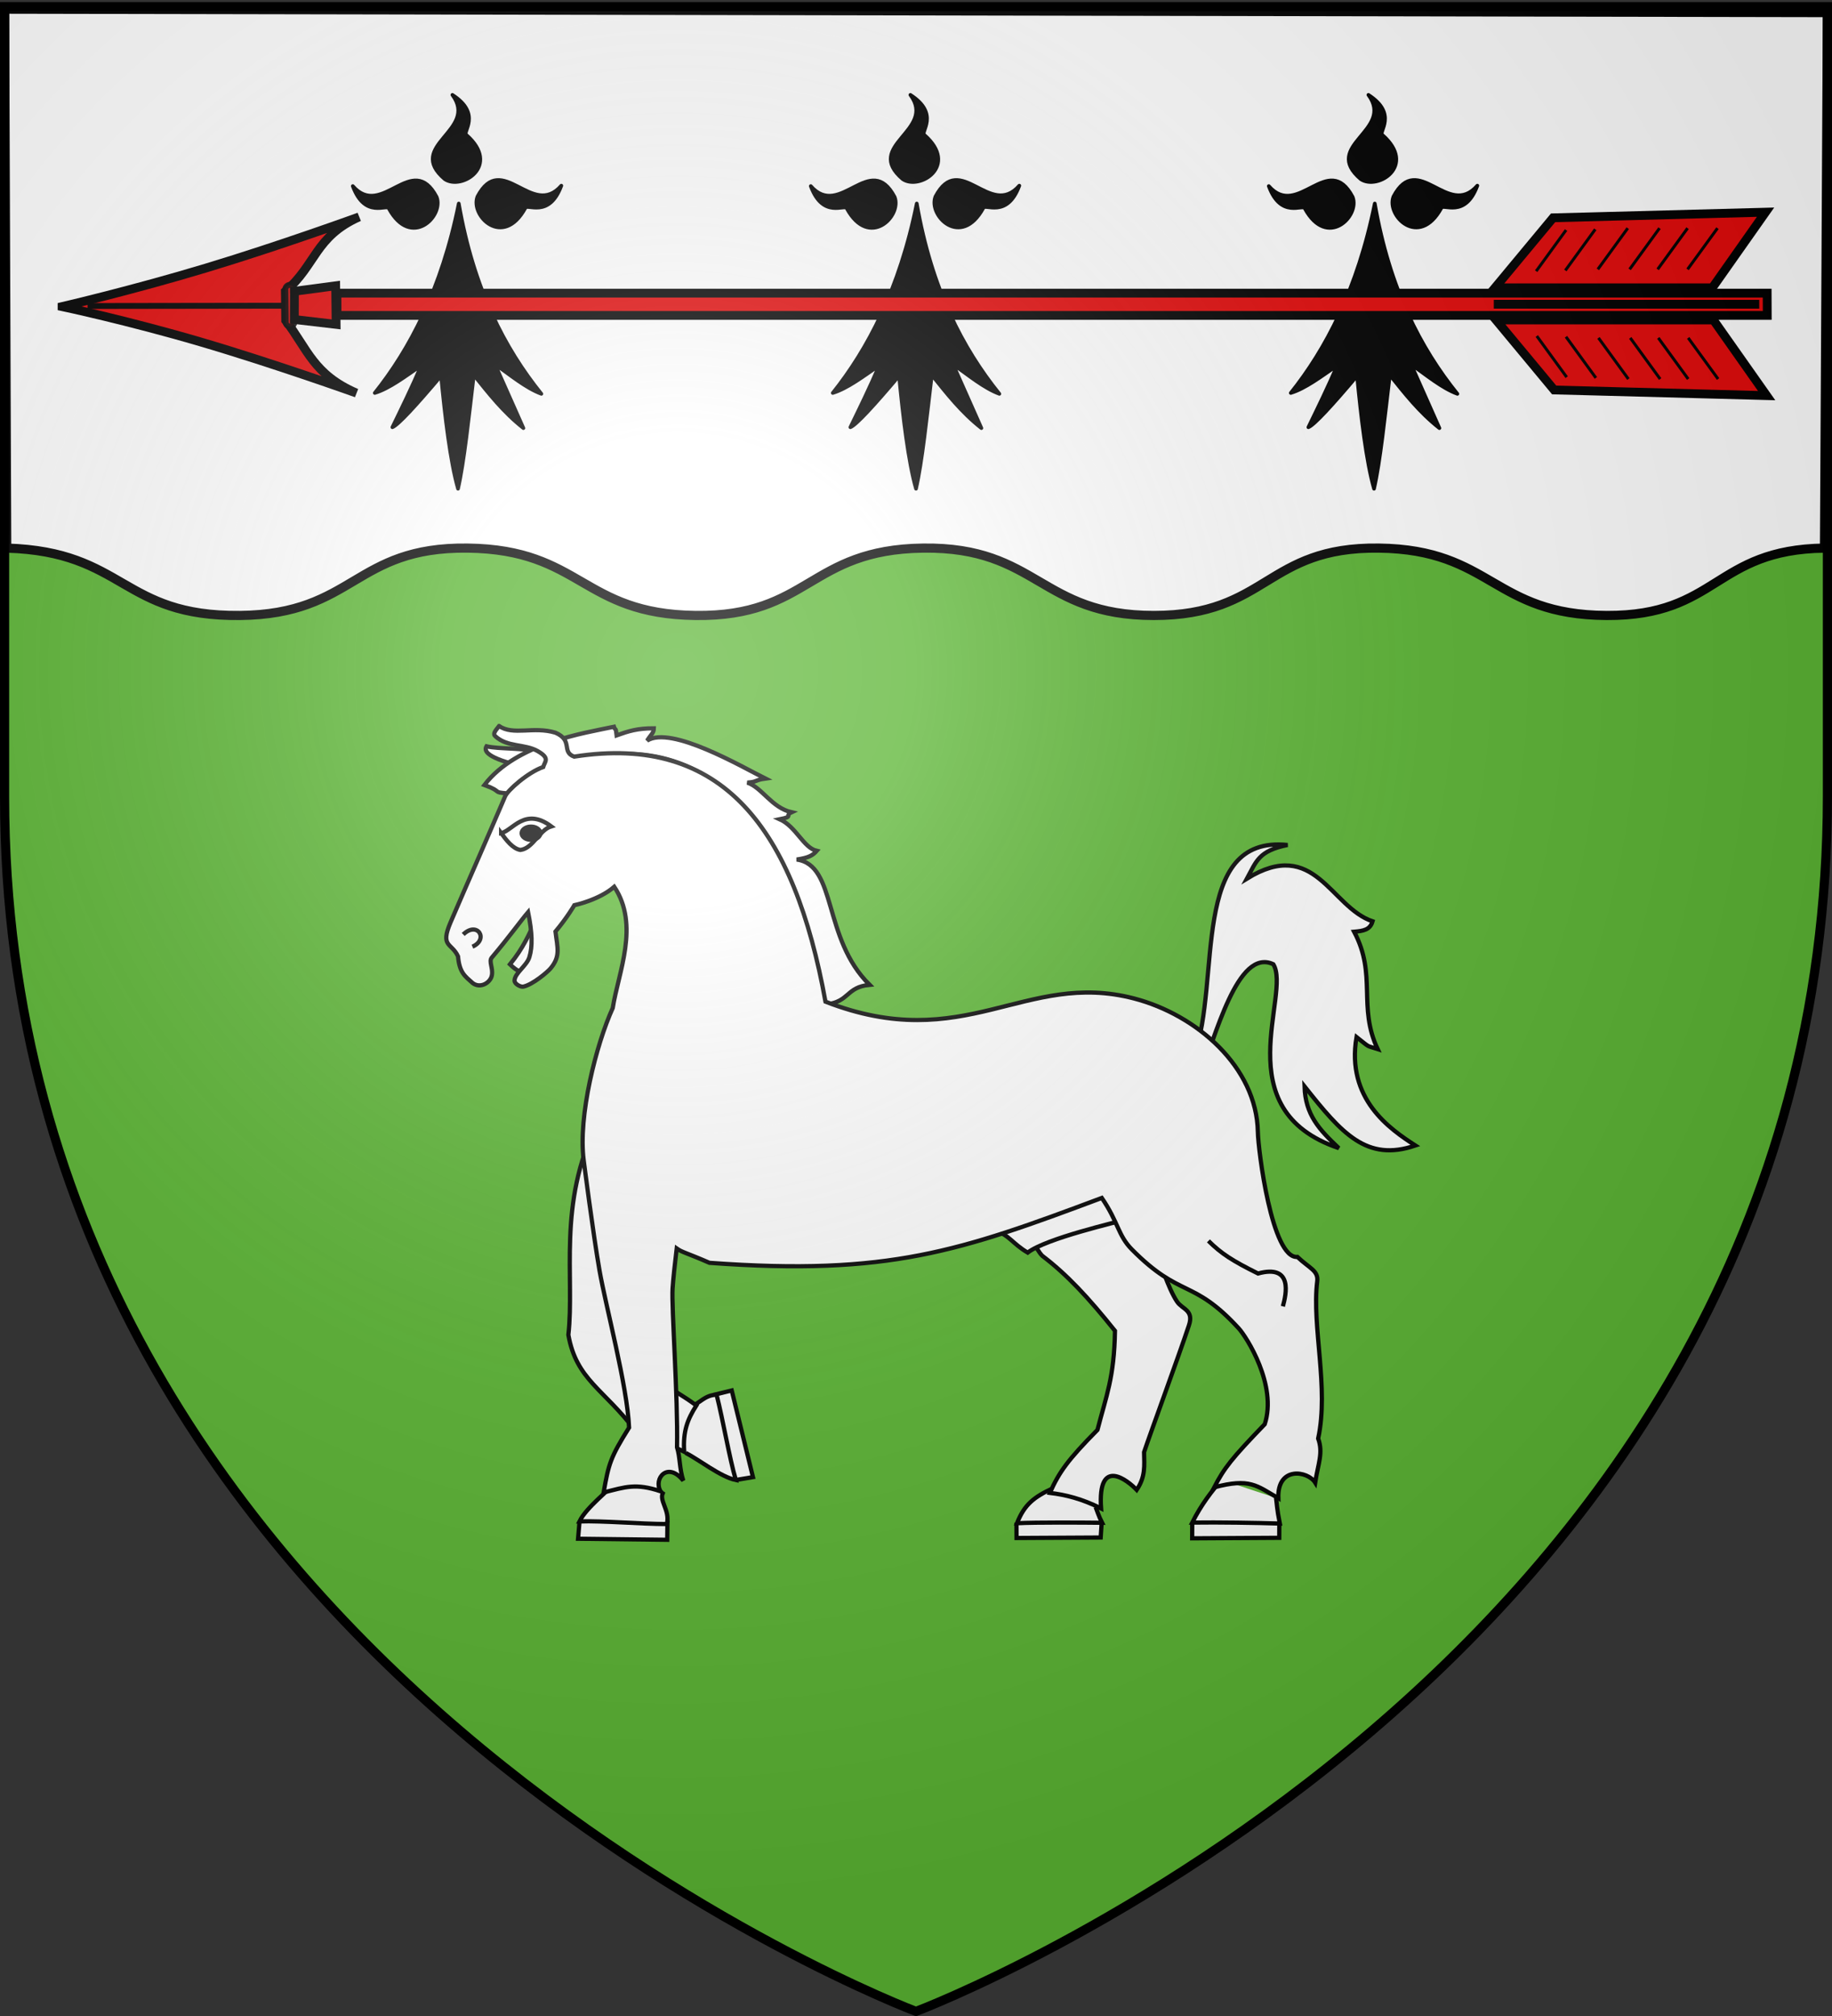 <svg xmlns="http://www.w3.org/2000/svg" xmlns:xlink="http://www.w3.org/1999/xlink" version="1.0" width="600" height="660"><rect width="100%" height="100%" fill="#333333" stroke="none"/><defs><radialGradient cx="221.445" cy="226.331" r="300" fx="221.445" fy="226.331" id="b" xlink:href="#a" gradientUnits="userSpaceOnUse" gradientTransform="matrix(1.353 0 0 1.349 -77.63 -85.747)"/><linearGradient id="a"><stop style="stop-color:#fff;stop-opacity:.314" offset="0"/><stop style="stop-color:#fff;stop-opacity:.251" offset=".19"/><stop style="stop-color:#6b6b6b;stop-opacity:.125" offset=".6"/><stop style="stop-color:#000;stop-opacity:.125" offset="1"/></linearGradient></defs><g style="display:inline"><path d="M300 658.5s298.5-112.32 298.5-397.772V2.176H1.5v258.552C1.5 546.18 300 658.5 300 658.5z" style="fill:#5ab532;fill-opacity:1;fill-rule:evenodd;stroke:none;stroke-width:1px;stroke-linecap:butt;stroke-linejoin:miter;stroke-opacity:1"/></g><g style="display:inline"><path d="M2.2 179.436 1.5 3l597 1.12-.96 175.316c-36.147.492-34.898 22.237-71.354 22.057-37.3-.185-37.528-21.597-74.601-22.057-37.074-.46-36.397 22.057-73.696 22.057-37.3 0-37.982-22.517-75.506-22.057-37.525.46-37.302 22.517-74.601 22.057-37.3-.46-37.302-21.597-74.601-22.057-37.3-.46-37.047 21.66-74.57 22.057-38.968.412-37.564-20.902-76.411-22.057z" style="fill:#fff;fill-opacity:1;fill-rule:evenodd;stroke:#000;stroke-width:3;stroke-linecap:butt;stroke-linejoin:miter;stroke-miterlimit:4;stroke-opacity:1;display:inline"/></g><g style="display:inline"><path style="fill:none;fill-opacity:1;fill-rule:nonzero;stroke:none;stroke-width:6.203;stroke-linecap:round;stroke-linejoin:round;stroke-miterlimit:4;stroke-dasharray:none;stroke-opacity:1" d="M0 0h600v660H0z"/><g style="display:inline"><g style="fill:#000;fill-opacity:1"><path d="M377.128 135.622c-14.101 70.111-40.388 119.752-68.944 155.439 11.87-3.562 25.215-13.69 38.117-22.55-7.89 18.385-15.78 34.445-23.671 50.668 4.71-1.748 19.66-18.122 39.965-42.146 3.183 33.027 7.487 70.222 13.917 92.616 5.119-22.358 8.906-59.364 12.969-93.342 12.24 15.194 24.13 30.565 40.692 43.598l-23.253-52.318c12.007 8.398 25.275 19.515 38.007 24.2-30.189-37.467-55.61-86.046-67.799-156.165zM319.723 139.698c-1.296-4.078-19.538 8.975-29.595-18.388 23.992 27.584 48.78-29.041 68.834 8.941 6.189 15.671-20.922 42.86-39.239 9.447z" style="fill:#000;fill-opacity:1;fill-rule:evenodd;stroke:#000;stroke-width:3;stroke-linecap:round;stroke-linejoin:round;stroke-miterlimit:4;stroke-dasharray:none;stroke-opacity:1" transform="matrix(.399 0 0 .399 149.776 12.518)"/><path d="M431.716 139.348c1.296-4.078 19.537 8.975 29.595-18.387-23.992 27.584-48.78-29.042-68.834 8.94-6.189 15.671 20.922 42.861 39.239 9.447zM383.382 79.375c-3.697-2.154 13.021-17.11-11.488-32.894 21.686 29.431-38.984 41.27-6.29 69.127 13.943 9.458 46.392-11.069 17.778-36.233z" style="fill:#000;fill-opacity:1;fill-rule:evenodd;stroke:#000;stroke-width:3;stroke-linecap:round;stroke-linejoin:round;stroke-miterlimit:4;stroke-dasharray:none;stroke-opacity:1;display:inline" transform="matrix(.399 0 0 .399 149.776 12.518)"/></g></g><g style="display:inline"><g style="fill:#000;fill-opacity:1"><path d="M377.128 135.622c-14.101 70.111-40.388 119.752-68.944 155.439 11.87-3.562 25.215-13.69 38.117-22.55-7.89 18.385-15.78 34.445-23.671 50.668 4.71-1.748 19.66-18.122 39.965-42.146 3.183 33.027 7.487 70.222 13.917 92.616 5.119-22.358 8.906-59.364 12.969-93.342 12.24 15.194 24.13 30.565 40.692 43.598l-23.253-52.318c12.007 8.398 25.275 19.515 38.007 24.2-30.189-37.467-55.61-86.046-67.799-156.165zM319.723 139.698c-1.296-4.078-19.538 8.975-29.595-18.388 23.992 27.584 48.78-29.041 68.834 8.941 6.189 15.671-20.922 42.86-39.239 9.447z" style="fill:#000;fill-opacity:1;fill-rule:evenodd;stroke:#000;stroke-width:3;stroke-linecap:round;stroke-linejoin:round;stroke-miterlimit:4;stroke-dasharray:none;stroke-opacity:1" transform="matrix(.399 0 0 .399 -.22 12.518)"/><path d="M431.716 139.348c1.296-4.078 19.537 8.975 29.595-18.387-23.992 27.584-48.78-29.042-68.834 8.94-6.189 15.671 20.922 42.861 39.239 9.447zM383.382 79.375c-3.697-2.154 13.021-17.11-11.488-32.894 21.686 29.431-38.984 41.27-6.29 69.127 13.943 9.458 46.392-11.069 17.778-36.233z" style="fill:#000;fill-opacity:1;fill-rule:evenodd;stroke:#000;stroke-width:3;stroke-linecap:round;stroke-linejoin:round;stroke-miterlimit:4;stroke-dasharray:none;stroke-opacity:1;display:inline" transform="matrix(.399 0 0 .399 -.22 12.518)"/></g></g><g style="display:inline"><g style="fill:#000;fill-opacity:1"><path d="M377.128 135.622c-14.101 70.111-40.388 119.752-68.944 155.439 11.87-3.562 25.215-13.69 38.117-22.55-7.89 18.385-15.78 34.445-23.671 50.668 4.71-1.748 19.66-18.122 39.965-42.146 3.183 33.027 7.487 70.222 13.917 92.616 5.119-22.358 8.906-59.364 12.969-93.342 12.24 15.194 24.13 30.565 40.692 43.598l-23.253-52.318c12.007 8.398 25.275 19.515 38.007 24.2-30.189-37.467-55.61-86.046-67.799-156.165zM319.723 139.698c-1.296-4.078-19.538 8.975-29.595-18.388 23.992 27.584 48.78-29.041 68.834 8.941 6.189 15.671-20.922 42.86-39.239 9.447z" style="fill:#000;fill-opacity:1;fill-rule:evenodd;stroke:#000;stroke-width:3;stroke-linecap:round;stroke-linejoin:round;stroke-miterlimit:4;stroke-dasharray:none;stroke-opacity:1" transform="matrix(.399 0 0 .399 299.78 12.518)"/><path d="M431.716 139.348c1.296-4.078 19.537 8.975 29.595-18.387-23.992 27.584-48.78-29.042-68.834 8.94-6.189 15.671 20.922 42.861 39.239 9.447zM383.382 79.375c-3.697-2.154 13.021-17.11-11.488-32.894 21.686 29.431-38.984 41.27-6.29 69.127 13.943 9.458 46.392-11.069 17.778-36.233z" style="fill:#000;fill-opacity:1;fill-rule:evenodd;stroke:#000;stroke-width:3;stroke-linecap:round;stroke-linejoin:round;stroke-miterlimit:4;stroke-dasharray:none;stroke-opacity:1;display:inline" transform="matrix(.399 0 0 .399 299.78 12.518)"/></g></g><g style="fill:#e20909;display:inline"><g transform="matrix(.007 -.911 .911 .007 3.072 353.863)" style="fill:#e20909"><path d="M278.385 16.808s-4.776 23.448-12.342 49.962c-7.566 26.514-17.921 56.094-17.921 56.094 6.526-15.469 15.533-17.622 25.884-25.628l5.145-.099.179-.003 5.144-.1c9.55 10.948 19.757 10.474 26.957 26.298 0 0-10.506-28.175-18.768-54.806-8.262-26.632-14.278-51.718-14.278-51.718z" style="fill:#e20909;fill-rule:evenodd;stroke:#000;stroke-width:3.164;stroke-linecap:butt;stroke-linejoin:miter;stroke-miterlimit:4;stroke-dasharray:none;stroke-opacity:1"/><path d="m278.664 25.969.652 71.162" style="fill:#e20909;fill-rule:evenodd;stroke:#000;stroke-width:2.109;stroke-linecap:butt;stroke-linejoin:miter;stroke-miterlimit:4;stroke-dasharray:none;stroke-opacity:1"/><rect width="14.984" height="3.123" ry="1.562" x="270.208" y="102.496" transform="rotate(-1.105) skewX(-.172)" style="opacity:.9;fill:#e20909;fill-opacity:1;stroke:#000;stroke-width:2.109;stroke-miterlimit:4;stroke-dasharray:none;stroke-opacity:1"/><path d="m274.386 100.342-1.64 15.03 13.877-.267-2.096-14.808-10.14.045z" style="fill:#e20909;fill-rule:evenodd;stroke:#000;stroke-width:3.164;stroke-linecap:butt;stroke-linejoin:miter;stroke-miterlimit:4;stroke-dasharray:none;stroke-opacity:1"/></g><path transform="matrix(-.961 0 -.004 -.961 -10.339 366.528)" style="fill:#e20909;fill-opacity:1;fill-rule:evenodd;stroke:#000;stroke-width:3;stroke-miterlimit:4;stroke-dasharray:none;stroke-dashoffset:0;stroke-opacity:1;display:inline" d="M-614.179 273.951h487.421v7.594h-487.421z"/><g style="fill:#e20909;fill-opacity:1"><g style="fill:#e20909;fill-opacity:1;stroke:#000;stroke-width:3"><path d="m272.405 594.687-25.772 18.148 1.922-72.41 23.842-19.814.008 74.076zM283.35 594.315l25.771 18.148-1.921-72.41-23.843-19.814-.007 74.076z" style="fill:#e20909;fill-opacity:1;fill-rule:evenodd;stroke:#000;stroke-width:3;stroke-linecap:butt;stroke-linejoin:miter;stroke-opacity:1;display:inline" transform="rotate(-90 178.095 188.434) scale(.961)"/><path d="M277.76 519.846v90.463" style="fill:#e20909;fill-opacity:1;fill-rule:evenodd;stroke:#000;stroke-width:3;stroke-linecap:butt;stroke-linejoin:miter;stroke-opacity:1" transform="rotate(-90 178.095 188.434) scale(.961)"/></g><g style="fill:#e20909;fill-opacity:1"><path d="m266.93 534.498-14.015 10.193" style="fill:#e20909;fill-opacity:1;fill-rule:evenodd;stroke:#000;stroke-width:1px;stroke-linecap:butt;stroke-linejoin:miter;stroke-opacity:1" transform="rotate(-90 178.095 188.434) scale(.961)"/><path d="m266.68 544.446-14.015 10.193M266.293 555.521l-14.015 10.193M266.293 566.351l-14.015 10.193M266.293 575.907 252.278 586.1M266.293 586.1l-14.015 10.193" style="fill:#e20909;fill-opacity:1;fill-rule:evenodd;stroke:#000;stroke-width:1px;stroke-linecap:butt;stroke-linejoin:miter;stroke-opacity:1;display:inline" transform="rotate(-90 178.095 188.434) scale(.961)"/></g><g style="fill:#e20909;fill-opacity:1;display:inline"><path d="m266.93 534.498-14.015 10.193" style="fill:#e20909;fill-opacity:1;fill-rule:evenodd;stroke:#000;stroke-width:1px;stroke-linecap:butt;stroke-linejoin:miter;stroke-opacity:1" transform="matrix(0 .961 .961 0 -10.544 -167.738)"/><path d="m266.68 544.446-14.015 10.193M266.293 555.521l-14.015 10.193M266.293 566.351l-14.015 10.193M266.293 575.907 252.278 586.1M266.293 586.1l-14.015 10.193" style="fill:#e20909;fill-opacity:1;fill-rule:evenodd;stroke:#000;stroke-width:1px;stroke-linecap:butt;stroke-linejoin:miter;stroke-opacity:1;display:inline" transform="matrix(0 .961 .961 0 -10.544 -167.738)"/></g></g></g><path d="M411.285 604.575v7.208h39.757l.465-6.51" style="fill:#fff;fill-opacity:1;fill-rule:evenodd;stroke:#000;stroke-width:2;stroke-linecap:butt;stroke-linejoin:miter;marker:none;marker-start:none;marker-mid:none;marker-end:none;stroke-miterlimit:4;stroke-dasharray:none;stroke-dashoffset:0;stroke-opacity:1;visibility:visible;display:inline;overflow:visible;enable-background:accumulate" transform="rotate(-.313 14869.734 -8307.53) scale(.693)"/><path d="M428.655 588.345c-8.936 4.09-13.534 7.512-17.138 16.463 9.006-.43 31.646-.135 40.222 0-1.682-3.356-2.267-5.58-3.022-7.44" style="fill:#fff;fill-opacity:1;fill-rule:evenodd;stroke:#000;stroke-width:2;stroke-linecap:butt;stroke-linejoin:miter;marker:none;marker-start:none;marker-mid:none;marker-end:none;stroke-miterlimit:4;stroke-dasharray:none;stroke-dashoffset:0;stroke-opacity:1;visibility:visible;display:inline;overflow:visible;enable-background:accumulate" transform="rotate(-.313 14869.734 -8307.53) scale(.693)"/><path d="M79.575 141.29c-2.588 5.311-5.328 12.053-11.717 19.832 3.687 3.56 4.82 3.318 7.301 4.148" style="fill:#fff;fill-opacity:1;fill-rule:evenodd;stroke:#000;stroke-width:2;stroke-linecap:butt;stroke-linejoin:miter;marker:none;marker-start:none;marker-mid:none;marker-end:none;stroke-miterlimit:4;stroke-dasharray:none;stroke-dashoffset:0;stroke-opacity:1;visibility:visible;display:inline;overflow:visible;enable-background:accumulate" transform="translate(119.99 204.05) scale(.693)"/><path d="M81.546 60.888c-6.743-2.148-19.137-1.383-24.77-2.77-.95 1.61-1.38 4.87 14.68 8.942" style="fill:#fff;fill-opacity:1;fill-rule:evenodd;stroke:#000;stroke-width:2;stroke-linecap:butt;stroke-linejoin:miter;marker:none;marker-start:none;marker-mid:none;marker-end:none;stroke-miterlimit:4;stroke-dasharray:none;stroke-dashoffset:0;stroke-opacity:1;visibility:visible;display:inline;overflow:visible;enable-background:accumulate" transform="translate(119.99 204.05) scale(.693)"/><path d="M306.512 268.51c3.677 5.562 6.783 23.974 12.914 30.301 11.5 8.723 21.669 19.563 34.364 35.439-.365 22.235-4.141 30.7-8.28 46.798-13.988 14.181-18.047 19.816-22.494 29.768 7.287.87 15.079 2.733 24.217 7.34-1.744-25 12.81-12.976 16.827-8.769 4.184-6.22 3.604-11.328 3.476-17.82 3.164-9.45 16.398-45.401 21.212-59.92 2.407-7.26-3.122-7.483-5.599-11.154-2.152-3.19-4.263-8.214-5.837-12.44-1.574-4.227-.636-46.839-.636-46.839" style="fill:#fff;fill-opacity:1;fill-rule:evenodd;stroke:#000;stroke-width:2;stroke-linecap:butt;stroke-linejoin:miter;marker:none;marker-start:none;marker-mid:none;marker-end:none;stroke-miterlimit:4;stroke-dasharray:none;stroke-dashoffset:0;stroke-opacity:1;visibility:visible;display:inline;overflow:visible;enable-background:accumulate" transform="translate(119.99 204.05) scale(.693)"/><path d="M297.633 287.175c5.999 1.697 7.871 6.022 14.902 10.125 8.9-6.79 41.531-14.21 49.452-16.438-3.374-5.374-8.958-17.3-8.958-17.3" style="fill:#fff;fill-opacity:1;fill-rule:evenodd;stroke:#000;stroke-width:2;stroke-linecap:butt;stroke-linejoin:miter;marker:none;marker-start:none;marker-mid:none;marker-end:none;stroke-miterlimit:4;stroke-dasharray:none;stroke-dashoffset:0;stroke-opacity:1;visibility:visible;display:inline;overflow:visible;enable-background:accumulate" transform="translate(119.99 204.05) scale(.693)"/><path d="M391.24 204.146c12.79-35.374-2.207-104.196 44.126-99.41-13.728 2.796-14.721 7.633-19.207 15.886 32.163-19.821 39.437 13.522 59.364 20.179-1.155 4.033-4.352 4.55-8.706 4.921 10.89 20.544 1.61 35.315 11.118 55.426-5.77-1.893-3.101-.255-9.997-5.682-4.948 29.277 15.682 43.397 27.825 51.239-23.108 7.894-34.789-5.765-52.395-27.928.41 13.497 6.929 20.378 16.212 29.17-53.94-18.134-22.262-72.87-30.962-86.875-17.02-7.992-27.23 34.207-35.574 55.099" style="fill:#fff;fill-opacity:1;fill-rule:evenodd;stroke:#000;stroke-width:2;stroke-linecap:butt;stroke-linejoin:miter;marker:none;marker-start:none;marker-mid:none;marker-end:none;stroke-miterlimit:4;stroke-dasharray:none;stroke-dashoffset:0;stroke-opacity:1;visibility:visible;display:inline;overflow:visible;enable-background:accumulate" transform="translate(119.99 204.05) scale(.693)"/><path d="M216.84 180.235C190.535 43.341 115.906 48.628 66.71 80.383c-7.673-.647-1.895-.703-10.926-3.987 15.12-19.831 47.633-24.61 61.22-27.505.721 2.283.766-.52 1.281 4.058 5.566-1.99 9.792-3.35 17.584-3.33-.055 2.274-1.44 2.986-3.195 5.83 11.277-7.295 44.806 12.388 55.915 17.91-5.331.753-3.608 1.568-8.556 1.912 6.975 2.325 11.458 11.848 20.93 14.013-3.513 1.668 1.268 1.958-5.585 3.295 7.836 3.593 11.145 13.447 17.466 14.925-1.89 2.156-3.753 3.258-9.485 4.11 19.112 2.622 12.105 37.18 34.476 59.186-11.206 1.059-9.438 8.01-20.612 9.268" style="fill:#fff;fill-opacity:1;fill-rule:evenodd;stroke:#000;stroke-width:2;stroke-linecap:butt;stroke-linejoin:miter;marker:none;marker-start:none;marker-mid:none;marker-end:none;stroke-miterlimit:4;stroke-dasharray:none;stroke-dashoffset:0;stroke-opacity:1;visibility:visible;display:inline;overflow:visible;enable-background:accumulate" transform="translate(119.99 204.05) scale(.693)"/><path d="m136.617 458.426 5.812 6.045 28.132-31.387-6.742-6.045" style="fill:#fff;fill-opacity:1;fill-rule:evenodd;stroke:#000;stroke-width:2;stroke-linecap:butt;stroke-linejoin:miter;marker:none;marker-start:none;marker-mid:none;marker-end:none;stroke-miterlimit:4;stroke-dasharray:none;stroke-dashoffset:0;stroke-opacity:1;visibility:visible;display:inline;overflow:visible;enable-background:accumulate" transform="rotate(48.801 -56.457 512.693) scale(.693)"/><path d="M133.918 431.831c.93 6.743-.059 19.937 2.79 26.737 7.032-8.544 19.82-20.808 28.131-30.224-3.778-5.696-11.508-4.243-12.554-9.068" style="fill:#fff;fill-opacity:1;fill-rule:evenodd;stroke:#000;stroke-width:2;stroke-linecap:butt;stroke-linejoin:miter;marker:none;marker-start:none;marker-mid:none;marker-end:none;stroke-miterlimit:4;stroke-dasharray:none;stroke-dashoffset:0;stroke-opacity:1;visibility:visible;display:inline;overflow:visible;enable-background:accumulate" transform="rotate(48.801 -56.457 512.693) scale(.693)"/><path d="M430.35 610.388v7.44l41.151-.465v-6.743" style="fill:#fff;fill-opacity:1;fill-rule:evenodd;stroke:#000;stroke-width:2;stroke-linecap:butt;stroke-linejoin:miter;marker:none;marker-start:none;marker-mid:none;marker-end:none;stroke-miterlimit:4;stroke-dasharray:none;stroke-dashoffset:0;stroke-opacity:1;visibility:visible;display:inline;overflow:visible;enable-background:accumulate" transform="rotate(.312 -13513.288 17400.42) scale(.693)"/><path d="M444.067 590.16c-4.36 5.058-9.474 11.626-13.717 20.228 12.496-.233 30.34-.058 41.384.232-1.511-7.381-1.395-9.067-1.86-12.09" style="fill:#fff;fill-opacity:1;fill-rule:evenodd;stroke:#000;stroke-width:2;stroke-linecap:butt;stroke-linejoin:miter;marker:none;marker-start:none;marker-mid:none;marker-end:none;stroke-miterlimit:4;stroke-dasharray:none;stroke-dashoffset:0;stroke-opacity:1;visibility:visible;display:inline;overflow:visible;enable-background:accumulate" transform="rotate(.312 -13513.288 17400.42) scale(.693)"/><path d="m136.617 458.426 5.812 6.045 28.132-31.387-6.742-6.045" style="fill:#fff;fill-opacity:1;fill-rule:evenodd;stroke:#000;stroke-width:2;stroke-linecap:butt;stroke-linejoin:miter;marker:none;marker-start:none;marker-mid:none;marker-end:none;stroke-miterlimit:4;stroke-dasharray:none;stroke-dashoffset:0;stroke-opacity:1;visibility:visible;display:inline;overflow:visible;enable-background:accumulate" transform="rotate(-55.649 325.837 262.612) scale(.693)"/><path d="M133.918 431.831c.93 6.743-.059 19.937 2.79 26.737 7.032-8.544 19.82-20.808 28.131-30.224-3.778-5.696-11.508-4.243-12.554-9.068" style="fill:#fff;fill-opacity:1;fill-rule:evenodd;stroke:#000;stroke-width:2;stroke-linecap:butt;stroke-linejoin:miter;marker:none;marker-start:none;marker-mid:none;marker-end:none;stroke-miterlimit:4;stroke-dasharray:none;stroke-dashoffset:0;stroke-opacity:1;visibility:visible;display:inline;overflow:visible;enable-background:accumulate" transform="rotate(-55.649 325.837 262.612) scale(.693)"/><path d="M123.805 209.037s.812-4.112-14.736 27.185c-18.9 38.043-10.556 72.838-13.61 99.945 3.817 21.328 16.744 25.471 31.653 45.296 2.292 3.048 14.314 5.449 23.093 9.91-.624-9.771 1.558-15.243 5.743-21.855-6.844-5.004-8.327-5.316-11.727-7.939-2.73.354-5.73 2.71-7.149 1.568-2.067-1.663-1.798-6.912-4.295-11.002-6.729-11.027-21.267-33.572-18.853-41.329 4.646-14.928 6.376-19.144 21.099-36.865" style="fill:#fff;fill-opacity:1;fill-rule:evenodd;stroke:#000;stroke-width:2;stroke-linecap:butt;stroke-linejoin:miter;marker:none;marker-start:none;marker-mid:none;marker-end:none;stroke-miterlimit:4;stroke-dasharray:none;stroke-dashoffset:0;stroke-opacity:1;visibility:visible;display:inline;overflow:visible;enable-background:accumulate" transform="translate(119.99 204.05) scale(.693)"/><path d="M62.719 48.531c-1.914 2.434-3.131 3.746-1.657 4.938 5.698 5.156 13.781 3.443 19.876 6.906 5.962 3.388 3.421 4.837 2.624 7.531-7.301 2.552-16.748 10.957-17.968 13.813-8.388 19.622-18.01 41.387-25.781 59.5-5.067 11.807.45 9.565 3.5 16.125.713 7.845 3.33 9.391 6.968 12.656 3.647 2.714 8.397-.244 9.032-3.688.637-3.459-1.544-6.586-.063-8.343 8.293-9.843 13.89-17.652 17.188-21.5 1.975 9.906 2.16 16.143.593 21.281-1.254 4.115-6.942 7.517-7 11.063-.026 1.61 2.917 3.097 4.125 2.843 4.442-.934 11.442-6.875 12.906-8.625 4.836-5.778 3.197-9.832 2.313-17.406 5.604-6.699 8.906-12.438 8.906-12.438s11.699-2.43 18.875-8.718c12.117 18.204 1.911 40.481-.719 57.281-7.832 17.283-16.427 51.012-13.73 71.9 0 0 4.465 34.903 7.48 52.1 3.009 17.154 13.124 54.543 13.97 74.219-8.847 14.133-9.653 17.105-12.032 30.656 10.494-2.675 15.172-4.441 26.875-.594-3.375-6.07 3.435-14.187 10.781-5-1.84-5.476-1.483-11.132-2.969-15.781.475-24.39-2.672-66.232-2.093-75.031.274-4.169 1.054-11.631 1.937-18.875 2.562 1.84 4.926 2.164 15.5 6.781 84.815 6.19 118.405-5.553 185.415-30.653 7.87 11.554 7.637 17.701 14.173 24.3 23.11 23.33 28.716 13.573 50.506 37.29 3.727 4.057 18.33 26.919 12.313 45.313-15.683 16.235-19.199 20.768-23.875 29.813 16.894-4.477 20.009-.837 30.312 5.156-.567-15.338 13.921-12.957 17.406-7.406 1.4-9.03 3.87-14.03 1.406-20.813 5.2-23.968-3.06-52.916-.437-74.281.616-5.015-3.684-6.14-9.375-11.5-12.068 1.015-18.528-50.481-18.688-59.063-.568-30.646-28.878-55.311-58.5-63.031-51.685-13.47-79.978 27.13-145.843 1.5C202.245 97.379 168.557 51.978 98.188 63c-6.169-2.303-.28-7.597-8.844-11.313-10.369-3.146-19.941 1.48-26.625-3.156z" style="fill:#fff;fill-opacity:1;fill-rule:evenodd;stroke:#000;stroke-width:2;stroke-linecap:butt;stroke-linejoin:miter;marker:none;marker-start:none;marker-mid:none;marker-end:none;stroke-miterlimit:4;stroke-dasharray:none;stroke-dashoffset:0;stroke-opacity:1;visibility:visible;display:inline;overflow:visible;enable-background:accumulate" transform="translate(119.99 204.05) scale(.693)"/><path d="M45.77 147.006c6.786-6.521 12.188 2.375 4.357 5.77" style="fill:#fff;fill-opacity:1;fill-rule:evenodd;stroke:#000;stroke-width:2;stroke-linecap:butt;stroke-linejoin:miter;marker:none;marker-start:none;marker-mid:none;marker-end:none;stroke-miterlimit:4;stroke-dasharray:none;stroke-dashoffset:0;stroke-opacity:1;visibility:visible;display:inline;overflow:visible;enable-background:accumulate" transform="translate(119.99 204.05) scale(.693)"/><path d="M397.955 291.756c6.048 5.995 11.277 9.397 23.444 15.416 16.661-4.526 13.286 9.822 11.745 15.523" style="fill:#fff;fill-opacity:1;fill-rule:evenodd;stroke:#000;stroke-width:2;stroke-linecap:butt;stroke-linejoin:miter;marker:none;marker-start:none;marker-mid:none;marker-end:none;stroke-miterlimit:4;stroke-dasharray:none;stroke-dashoffset:0;stroke-opacity:1;visibility:visible;display:inline;overflow:visible;enable-background:accumulate" transform="translate(119.99 204.05) scale(.693)"/><path d="M184.955 373.681c5.444-1.151 11.171-12.524 23.679-3.188-5.727 1.75-8.559 10.41-14.58 11.138-3.624-.569-6.667-4.657-9.099-7.95z" style="fill:#fff;fill-opacity:1;fill-rule:evenodd;stroke:#000;stroke-width:2;stroke-linecap:butt;stroke-linejoin:miter;marker:none;marker-start:none;marker-mid:none;marker-end:none;stroke-miterlimit:4;stroke-dasharray:none;stroke-dashoffset:0;stroke-opacity:1;visibility:visible;display:inline;overflow:visible;enable-background:accumulate" transform="translate(35.957 13.788) scale(.693)"/><path d="M203.491 373.728c0 1.72-1.966 3.115-4.4 3.125-2.434.01-4.422-1.37-4.45-3.09-.027-1.718 1.917-3.13 4.35-3.159 2.434-.029 4.444 1.336 4.499 3.054l-4.424.07h4.425z" style="fill:#000;fill-opacity:1;stroke:#000;stroke-width:2;stroke-miterlimit:4;stroke-dasharray:none;stroke-opacity:1" transform="translate(35.957 13.788) scale(.693)"/></g><g style="display:inline"><path d="M300 658.5s298.5-112.32 298.5-397.772V2.176H1.5v258.552C1.5 546.18 300 658.5 300 658.5z" style="opacity:1;fill:url(#b);fill-opacity:1;fill-rule:evenodd;stroke:none;stroke-width:1px;stroke-linecap:butt;stroke-linejoin:miter;stroke-opacity:1"/></g><g style="display:inline"><path d="M300 658.5S1.5 546.18 1.5 260.728V2.176h597v258.552C598.5 546.18 300 658.5 300 658.5z" style="opacity:1;fill:none;fill-opacity:1;fill-rule:evenodd;stroke:#000;stroke-width:3;stroke-linecap:butt;stroke-linejoin:miter;stroke-miterlimit:4;stroke-dasharray:none;stroke-opacity:1"/></g></svg>